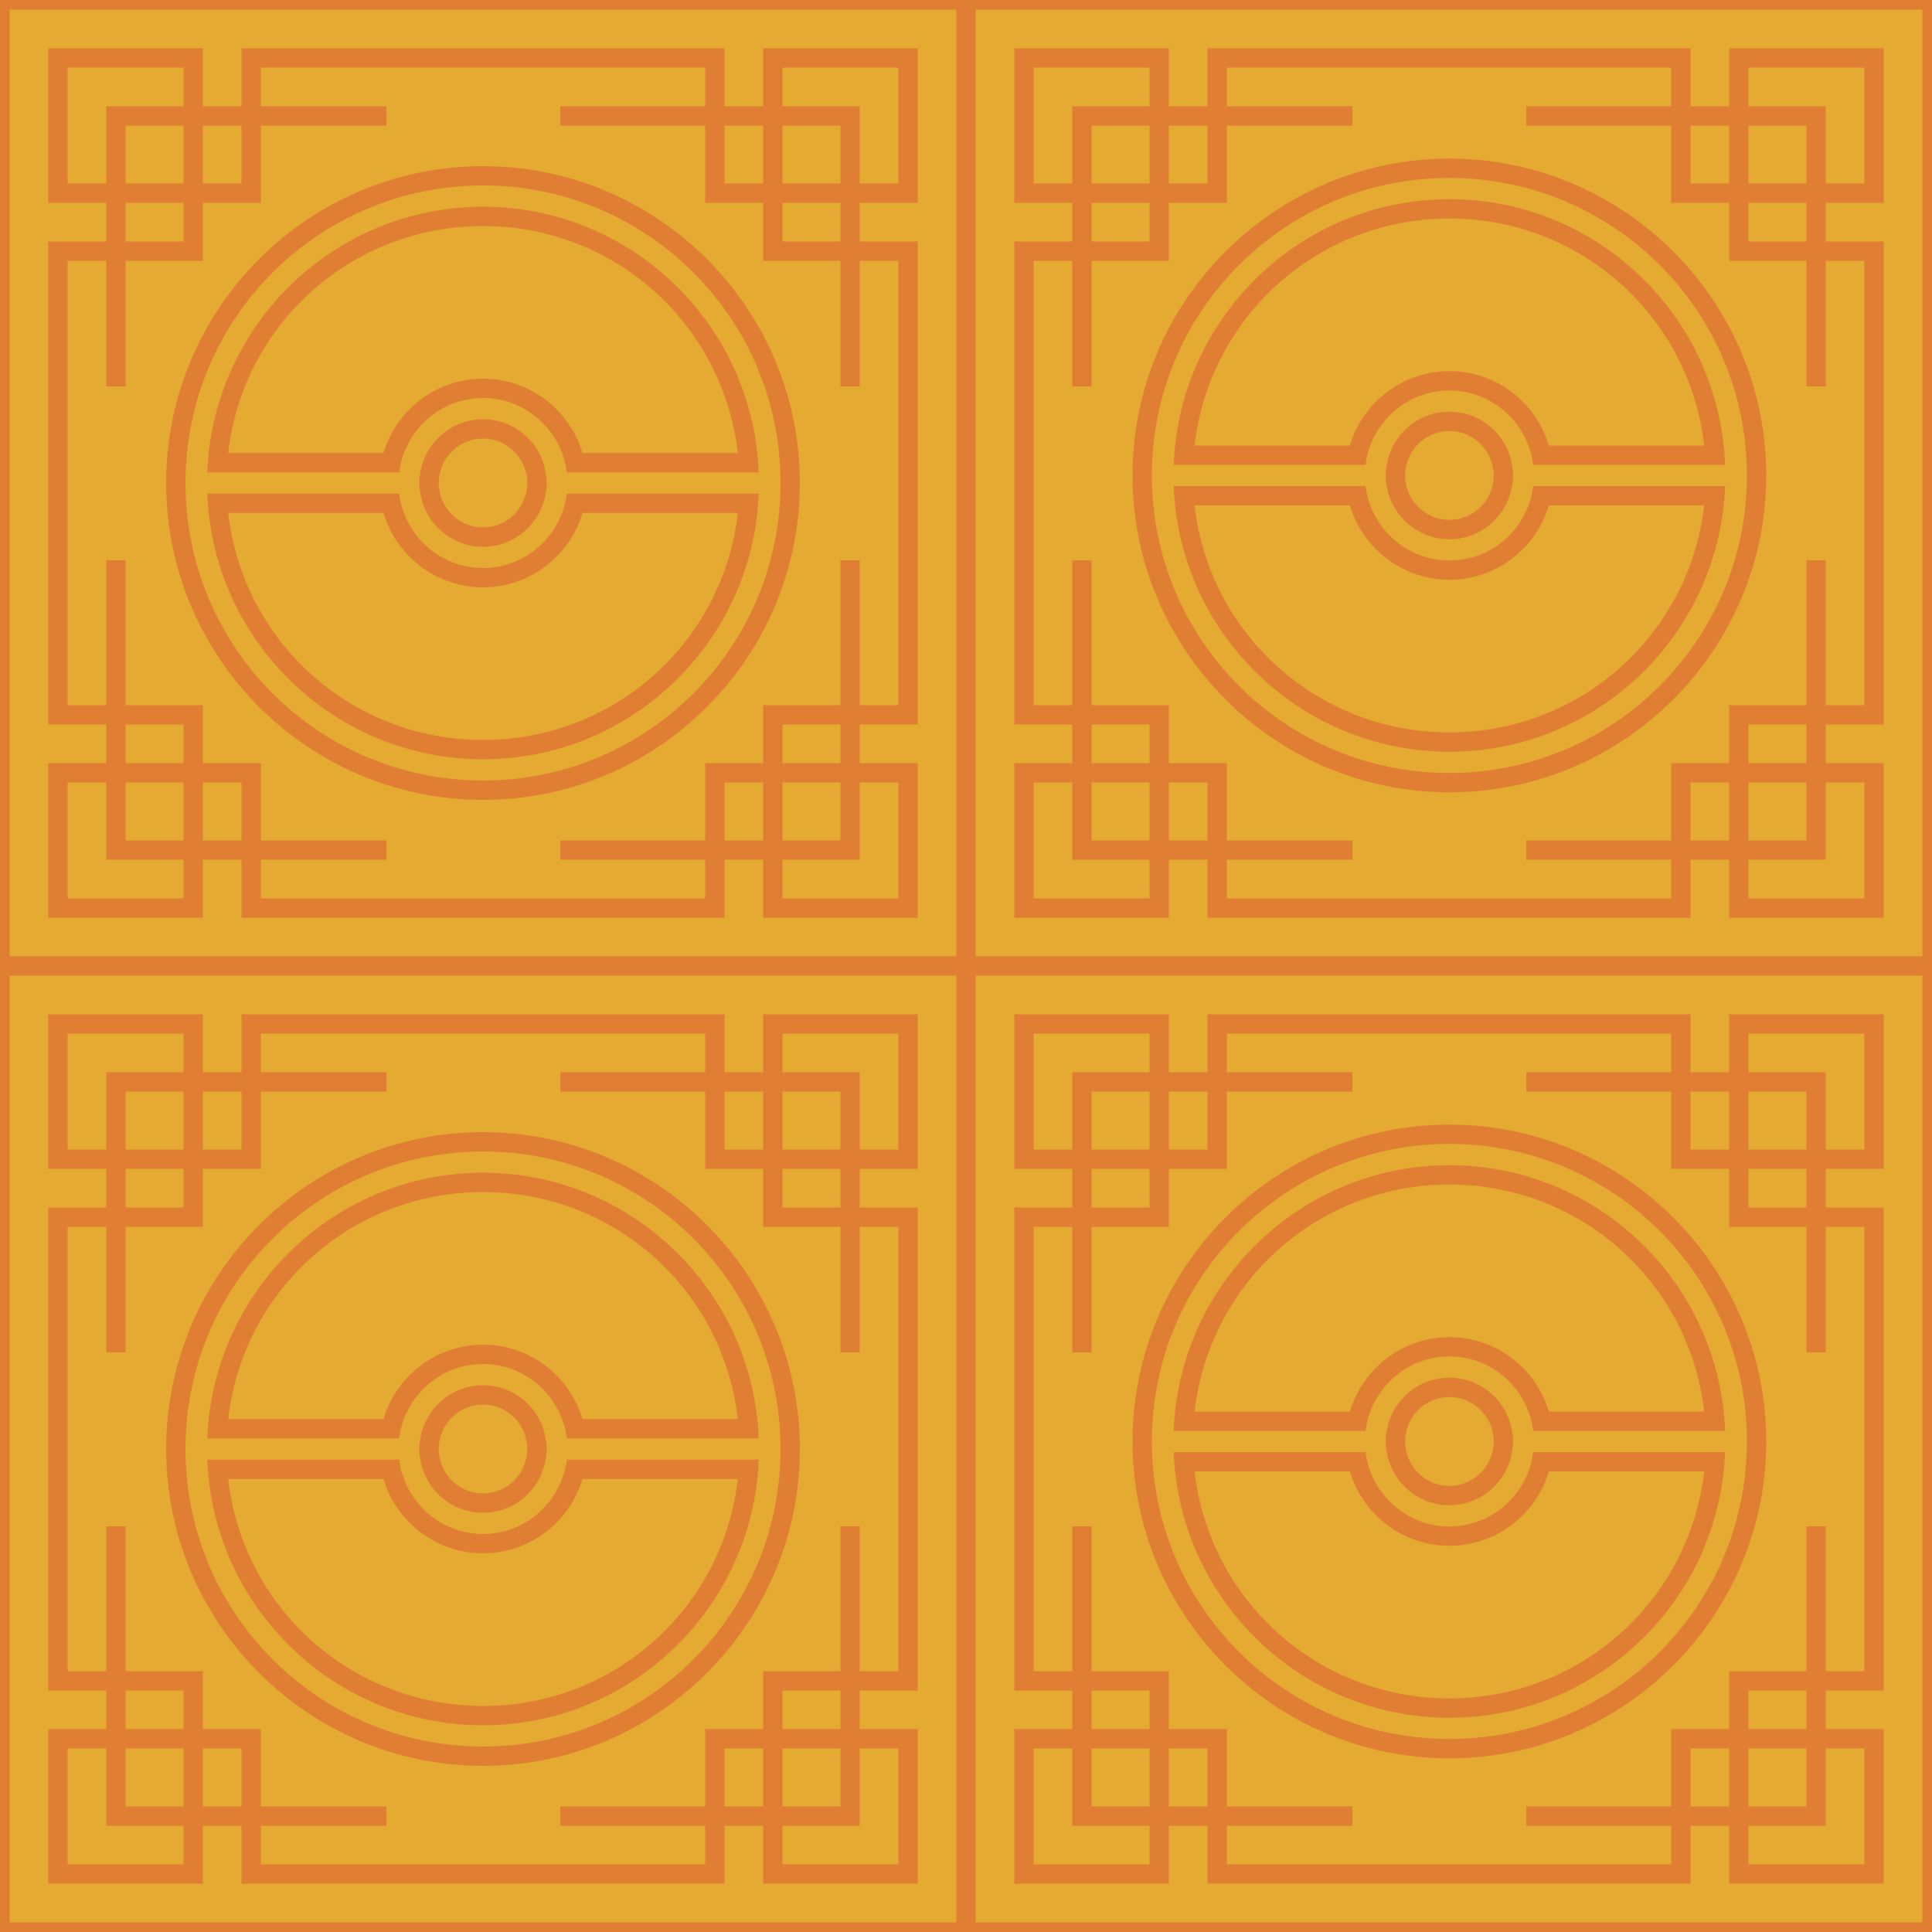 <?xml version="1.0" encoding="utf-8"?>
<!-- Generator: Adobe Illustrator 24.0.0, SVG Export Plug-In . SVG Version: 6.00 Build 0)  -->
<svg version="1.1" id="图层_1" xmlns="http://www.w3.org/2000/svg" xmlns:xlink="http://www.w3.org/1999/xlink" x="0px" y="0px"
	 viewBox="0 0 100 100" style="enable-background:new 0 0 100 100;" xml:space="preserve">
<style type="text/css">
	.st0{fill:#E5AA32;}
	.st1{fill:#E07E34;}
</style>
<g>
	<rect x="0" class="st0" width="100" height="100"/>
</g>
<g>
	<path class="st1" d="M50.5-0.5h-1h-50v50v1v50h50h1h50v-50v-1v-50H50.5z M0.5,0.5h49v49h-49V0.5z M49.5,99.5h-49v-49h49V99.5z
		 M99.5,99.5h-49v-49h49V99.5z M50.5,49.5v-49h49v49H50.5z"/>
	<path class="st1" d="M39.5,5.5h-2v-3h-25v3h-2v-3h-8v8h3v2h-3v25h3v2h-3v8h8v-3h2v3h25v-3h2v3h8v-8h-3v-2h3v-25h-3v-2h3v-8h-8V5.5z
		 M37.5,6.5h2v3h-2V6.5z M10.5,6.5h2v3h-2V6.5z M3.5,9.5v-6h6v2h-4v4H3.5z M6.5,9.5v-3h3v3H6.5z M9.5,10.5v2h-3v-2H9.5z M9.5,46.5
		h-6v-6h2v4h4V46.5z M9.5,43.5h-3v-3h3V43.5z M9.5,39.5h-3v-2h3V39.5z M12.5,43.5h-2v-3h2V43.5z M39.5,43.5h-2v-3h2V43.5z
		 M46.5,40.5v6h-6v-2h4v-4H46.5z M43.5,40.5v3h-3v-3H43.5z M40.5,39.5v-2h3v2H40.5z M46.5,13.5v23h-2V29h-1v7.5h-4v3h-3v4H29v1h7.5
		v2h-23v-2H20v-1h-6.5v-4h-3v-3h-4V29h-1v7.5h-2v-23h2V20h1v-6.5h4v-3h3v-4H20v-1h-6.5v-2h23v2H29v1h7.5v4h3v3h4V20h1v-6.5H46.5z
		 M40.5,3.5h6v6h-2v-4h-4V3.5z M40.5,6.5h3v3h-3V6.5z M40.5,10.5h3v2h-3V10.5z"/>
	<path class="st1" d="M25,28.3c1.63,0,2.98-1.19,3.24-2.75c0.03-0.18,0.06-0.36,0.06-0.55s-0.03-0.37-0.06-0.55
		c-0.26-1.56-1.61-2.75-3.24-2.75s-2.98,1.19-3.24,2.75c-0.03,0.18-0.06,0.36-0.06,0.55s0.03,0.37,0.06,0.55
		C22.02,27.11,23.37,28.3,25,28.3z M22.7,25c0-0.12,0.02-0.26,0.04-0.38c0.19-1.11,1.14-1.92,2.26-1.92s2.07,0.81,2.26,1.92
		c0.02,0.13,0.04,0.26,0.04,0.38s-0.02,0.26-0.04,0.38c-0.19,1.11-1.14,1.92-2.26,1.92s-2.07-0.81-2.26-1.92
		C22.72,25.26,22.7,25.12,22.7,25z"/>
	<path class="st1" d="M25,29.4c-2.24,0-4.07-1.69-4.34-3.85h-9.93C11.02,33.18,17.3,39.3,25,39.3s13.98-6.12,14.27-13.75h-9.93
		C29.07,27.71,27.24,29.4,25,29.4z M38.19,26.55C37.43,33.22,31.82,38.3,25,38.3c-6.82,0-12.43-5.08-13.19-11.75h8.04
		C20.52,28.8,22.6,30.4,25,30.4s4.48-1.6,5.15-3.85H38.19z"/>
	<path class="st1" d="M25,10.7c-7.7,0-13.98,6.12-14.27,13.75h9.93c0.27-2.16,2.11-3.85,4.34-3.85s4.07,1.69,4.34,3.85h9.93
		C38.98,16.82,32.7,10.7,25,10.7z M30.15,23.45C29.48,21.2,27.4,19.6,25,19.6s-4.48,1.6-5.15,3.85h-8.04
		C12.57,16.78,18.18,11.7,25,11.7c6.82,0,12.43,5.08,13.19,11.75H30.15z"/>
	<path class="st1" d="M25,8.6C15.96,8.6,8.6,15.96,8.6,25S15.96,41.4,25,41.4c9.04,0,16.4-7.36,16.4-16.4S34.04,8.6,25,8.6z
		 M25,40.4c-8.51,0-15.4-6.89-15.4-15.4S16.49,9.6,25,9.6S40.4,16.49,40.4,25S33.51,40.4,25,40.4z"/>
	<path class="st1" d="M89.5,5.5h-2v-3h-25v3h-2v-3h-8v8h3v2h-3v25h3v2h-3v8h8v-3h2v3h25v-3h2v3h8v-8h-3v-2h3v-25h-3v-2h3v-8h-8V5.5z
		 M87.5,6.5h2v3h-2V6.5z M60.5,6.5h2v3h-2V6.5z M53.5,9.5v-6h6v2h-4v4H53.5z M56.5,9.5v-3h3v3H56.5z M59.5,10.5v2h-3v-2H59.5z
		 M59.5,46.5h-6v-6h2v4h4V46.5z M59.5,43.5h-3v-3h3V43.5z M59.5,39.5h-3v-2h3V39.5z M62.5,43.5h-2v-3h2V43.5z M89.5,43.5h-2v-3h2
		V43.5z M96.5,40.5v6h-6v-2h4v-4H96.5z M93.5,40.5v3h-3v-3H93.5z M90.5,39.5v-2h3v2H90.5z M96.5,13.5v23h-2V29h-1v7.5h-4v3h-3v4H79
		v1h7.5v2h-23v-2H70v-1h-6.5v-4h-3v-3h-4V29h-1v7.5h-2v-23h2V20h1v-6.5h4v-3h3v-4H70v-1h-6.5v-2h23v2H79v1h7.5v4h3v3h4V20h1v-6.5
		H96.5z M90.5,3.5h6v6h-2v-4h-4V3.5z M90.5,6.5h3v3h-3V6.5z M90.5,10.5h3v2h-3V10.5z"/>
	<path class="st1" d="M75.02,8.21c-9.04,0-16.4,7.36-16.4,16.4c0,9.04,7.36,16.4,16.4,16.4s16.4-7.36,16.4-16.4
		C91.42,15.57,84.06,8.21,75.02,8.21z M75.02,40.01c-8.51,0-15.4-6.89-15.4-15.4s6.89-15.4,15.4-15.4s15.4,6.89,15.4,15.4
		S83.52,40.01,75.02,40.01z"/>
	<path class="st1" d="M75.02,10.31c-7.7,0-13.98,6.12-14.27,13.75h9.93c0.27-2.16,2.11-3.85,4.34-3.85s4.07,1.69,4.34,3.85h9.93
		C89,16.43,82.72,10.31,75.02,10.31z M80.17,23.06c-0.67-2.25-2.75-3.85-5.15-3.85s-4.48,1.6-5.15,3.85h-8.04
		c0.77-6.67,6.38-11.75,13.19-11.75s12.43,5.08,13.19,11.75H80.17z"/>
	<path class="st1" d="M75.02,27.91c1.63,0,2.98-1.19,3.24-2.75c0.03-0.18,0.06-0.36,0.06-0.55c0-0.19-0.03-0.37-0.06-0.55
		c-0.26-1.56-1.61-2.75-3.24-2.75s-2.98,1.19-3.24,2.75c-0.03,0.18-0.06,0.36-0.06,0.55c0,0.19,0.03,0.37,0.06,0.55
		C72.04,26.72,73.39,27.91,75.02,27.91z M72.72,24.61c0-0.12,0.02-0.26,0.04-0.38c0.19-1.11,1.14-1.92,2.26-1.92
		s2.07,0.81,2.26,1.92c0.02,0.13,0.04,0.26,0.04,0.38s-0.02,0.26-0.04,0.38c-0.19,1.11-1.14,1.92-2.26,1.92s-2.07-0.81-2.26-1.92
		C72.74,24.87,72.72,24.73,72.72,24.61z"/>
	<path class="st1" d="M75.02,29.01c-2.24,0-4.07-1.69-4.34-3.85h-9.93c0.29,7.63,6.57,13.75,14.27,13.75S89,32.79,89.29,25.16h-9.93
		C79.09,27.33,77.26,29.01,75.02,29.01z M88.21,26.16c-0.77,6.67-6.38,11.75-13.19,11.75s-12.43-5.08-13.19-11.75h8.04
		c0.67,2.25,2.75,3.85,5.15,3.85s4.48-1.6,5.15-3.85H88.21z"/>
	<path class="st1" d="M10.5,94.5h2v3h25v-3h2v3h8v-8h-3v-2h3v-25h-3v-2h3v-8h-8v3h-2v-3h-25v3h-2v-3h-8v8h3v2h-3v25h3v2h-3v8h8V94.5
		z M12.5,93.5h-2v-3h2V93.5z M39.5,93.5h-2v-3h2V93.5z M46.5,90.5v6h-6v-2h4v-4H46.5z M43.5,90.5v3h-3v-3H43.5z M40.5,89.5v-2h3v2
		H40.5z M40.5,53.5h6v6h-2v-4h-4V53.5z M40.5,56.5h3v3h-3V56.5z M40.5,60.5h3v2h-3V60.5z M37.5,56.5h2v3h-2V56.5z M10.5,56.5h2v3h-2
		V56.5z M3.5,59.5v-6h6v2h-4v4H3.5z M6.5,59.5v-3h3v3H6.5z M9.5,60.5v2h-3v-2H9.5z M3.5,86.5v-23h2V70h1v-6.5h4v-3h3v-4H20v-1h-6.5
		v-2h23v2H29v1h7.5v4h3v3h4V70h1v-6.5h2v23h-2V79h-1v7.5h-4v3h-3v4H29v1h7.5v2h-23v-2H20v-1h-6.5v-4h-3v-3h-4V79h-1v7.5H3.5z
		 M9.5,96.5h-6v-6h2v4h4V96.5z M9.5,93.5h-3v-3h3V93.5z M9.5,89.5h-3v-2h3V89.5z"/>
	<path class="st1" d="M25,89.3c7.7,0,13.98-6.12,14.27-13.75h-9.93c-0.27,2.16-2.11,3.85-4.34,3.85s-4.07-1.69-4.34-3.85h-9.93
		C11.02,83.18,17.3,89.3,25,89.3z M19.85,76.55C20.52,78.8,22.6,80.4,25,80.4s4.48-1.6,5.15-3.85h8.04
		C37.43,83.22,31.82,88.3,25,88.3c-6.82,0-12.43-5.08-13.19-11.75H19.85z"/>
	<path class="st1" d="M25,91.4c9.04,0,16.4-7.36,16.4-16.4c0-9.04-7.36-16.4-16.4-16.4c-9.04,0-16.4,7.36-16.4,16.4
		C8.6,84.04,15.96,91.4,25,91.4z M25,59.6c8.51,0,15.4,6.89,15.4,15.4S33.51,90.4,25,90.4S9.6,83.51,9.6,75S16.49,59.6,25,59.6z"/>
	<path class="st1" d="M25,71.7c-1.63,0-2.98,1.19-3.24,2.75c-0.03,0.18-0.06,0.36-0.06,0.55c0,0.19,0.03,0.37,0.06,0.55
		c0.26,1.56,1.61,2.75,3.24,2.75s2.98-1.19,3.24-2.75c0.03-0.18,0.06-0.36,0.06-0.55c0-0.19-0.03-0.37-0.06-0.55
		C27.98,72.89,26.63,71.7,25,71.7z M27.3,75c0,0.12-0.02,0.26-0.04,0.38c-0.19,1.11-1.14,1.92-2.26,1.92s-2.07-0.81-2.26-1.92
		c-0.02-0.13-0.04-0.26-0.04-0.38s0.02-0.26,0.04-0.38c0.19-1.11,1.14-1.92,2.26-1.92s2.07,0.81,2.26,1.92
		C27.28,74.74,27.3,74.88,27.3,75z"/>
	<path class="st1" d="M25,70.6c2.24,0,4.07,1.69,4.34,3.85h9.93C38.98,66.82,32.7,60.7,25,60.7s-13.98,6.12-14.27,13.75h9.93
		C20.93,72.29,22.76,70.6,25,70.6z M11.81,73.45C12.57,66.78,18.18,61.7,25,61.7c6.82,0,12.43,5.08,13.19,11.75h-8.04
		C29.48,71.2,27.4,69.6,25,69.6s-4.48,1.6-5.15,3.85H11.81z"/>
	<path class="st1" d="M60.5,94.5h2v3h25v-3h2v3h8v-8h-3v-2h3v-25h-3v-2h3v-8h-8v3h-2v-3h-25v3h-2v-3h-8v8h3v2h-3v25h3v2h-3v8h8V94.5
		z M62.5,93.5h-2v-3h2V93.5z M89.5,93.5h-2v-3h2V93.5z M96.5,90.5v6h-6v-2h4v-4H96.5z M93.5,90.5v3h-3v-3H93.5z M90.5,89.5v-2h3v2
		H90.5z M90.5,53.5h6v6h-2v-4h-4V53.5z M90.5,56.5h3v3h-3V56.5z M90.5,60.5h3v2h-3V60.5z M87.5,56.5h2v3h-2V56.5z M60.5,56.5h2v3h-2
		V56.5z M53.5,59.5v-6h6v2h-4v4H53.5z M56.5,59.5v-3h3v3H56.5z M59.5,60.5v2h-3v-2H59.5z M53.5,86.5v-23h2V70h1v-6.5h4v-3h3v-4H70
		v-1h-6.5v-2h23v2H79v1h7.5v4h3v3h4V70h1v-6.5h2v23h-2V79h-1v7.5h-4v3h-3v4H79v1h7.5v2h-23v-2H70v-1h-6.5v-4h-3v-3h-4V79h-1v7.5
		H53.5z M59.5,96.5h-6v-6h2v4h4V96.5z M59.5,93.5h-3v-3h3V93.5z M59.5,89.5h-3v-2h3V89.5z"/>
	<path class="st1" d="M75.02,70.21c2.24,0,4.07,1.69,4.34,3.85h9.93C89,66.43,82.72,60.31,75.02,60.31s-13.98,6.12-14.27,13.75h9.93
		C70.95,71.9,72.78,70.21,75.02,70.21z M61.83,73.06c0.77-6.67,6.38-11.75,13.19-11.75s12.43,5.08,13.19,11.75h-8.04
		c-0.67-2.25-2.75-3.85-5.15-3.85s-4.48,1.6-5.15,3.85H61.83z"/>
	<path class="st1" d="M75.02,71.31c-1.63,0-2.98,1.19-3.24,2.75c-0.03,0.18-0.06,0.36-0.06,0.55c0,0.19,0.03,0.37,0.06,0.55
		c0.26,1.56,1.61,2.75,3.24,2.75s2.98-1.19,3.24-2.75c0.03-0.18,0.06-0.36,0.06-0.55c0-0.19-0.03-0.37-0.06-0.55
		C78,72.5,76.65,71.31,75.02,71.31z M77.32,74.61c0,0.12-0.02,0.26-0.04,0.38c-0.19,1.11-1.14,1.92-2.26,1.92s-2.07-0.81-2.26-1.92
		c-0.02-0.13-0.04-0.26-0.04-0.38s0.02-0.26,0.04-0.38c0.19-1.11,1.14-1.92,2.26-1.92s2.07,0.81,2.26,1.92
		C77.3,74.36,77.32,74.49,77.32,74.61z"/>
	<path class="st1" d="M75.02,91.01c9.04,0,16.4-7.36,16.4-16.4s-7.36-16.4-16.4-16.4s-16.4,7.36-16.4,16.4S65.98,91.01,75.02,91.01z
		 M75.02,59.21c8.51,0,15.4,6.89,15.4,15.4s-6.89,15.4-15.4,15.4s-15.4-6.89-15.4-15.4S66.51,59.21,75.02,59.21z"/>
	<path class="st1" d="M75.02,88.91c7.7,0,13.98-6.12,14.27-13.75h-9.93c-0.27,2.16-2.11,3.85-4.34,3.85s-4.07-1.69-4.34-3.85h-9.93
		C61.04,82.79,67.32,88.91,75.02,88.91z M69.87,76.16c0.67,2.25,2.75,3.85,5.15,3.85s4.48-1.6,5.15-3.85h8.04
		c-0.77,6.67-6.38,11.75-13.19,11.75s-12.43-5.08-13.19-11.75H69.87z"/>
</g>
</svg>
